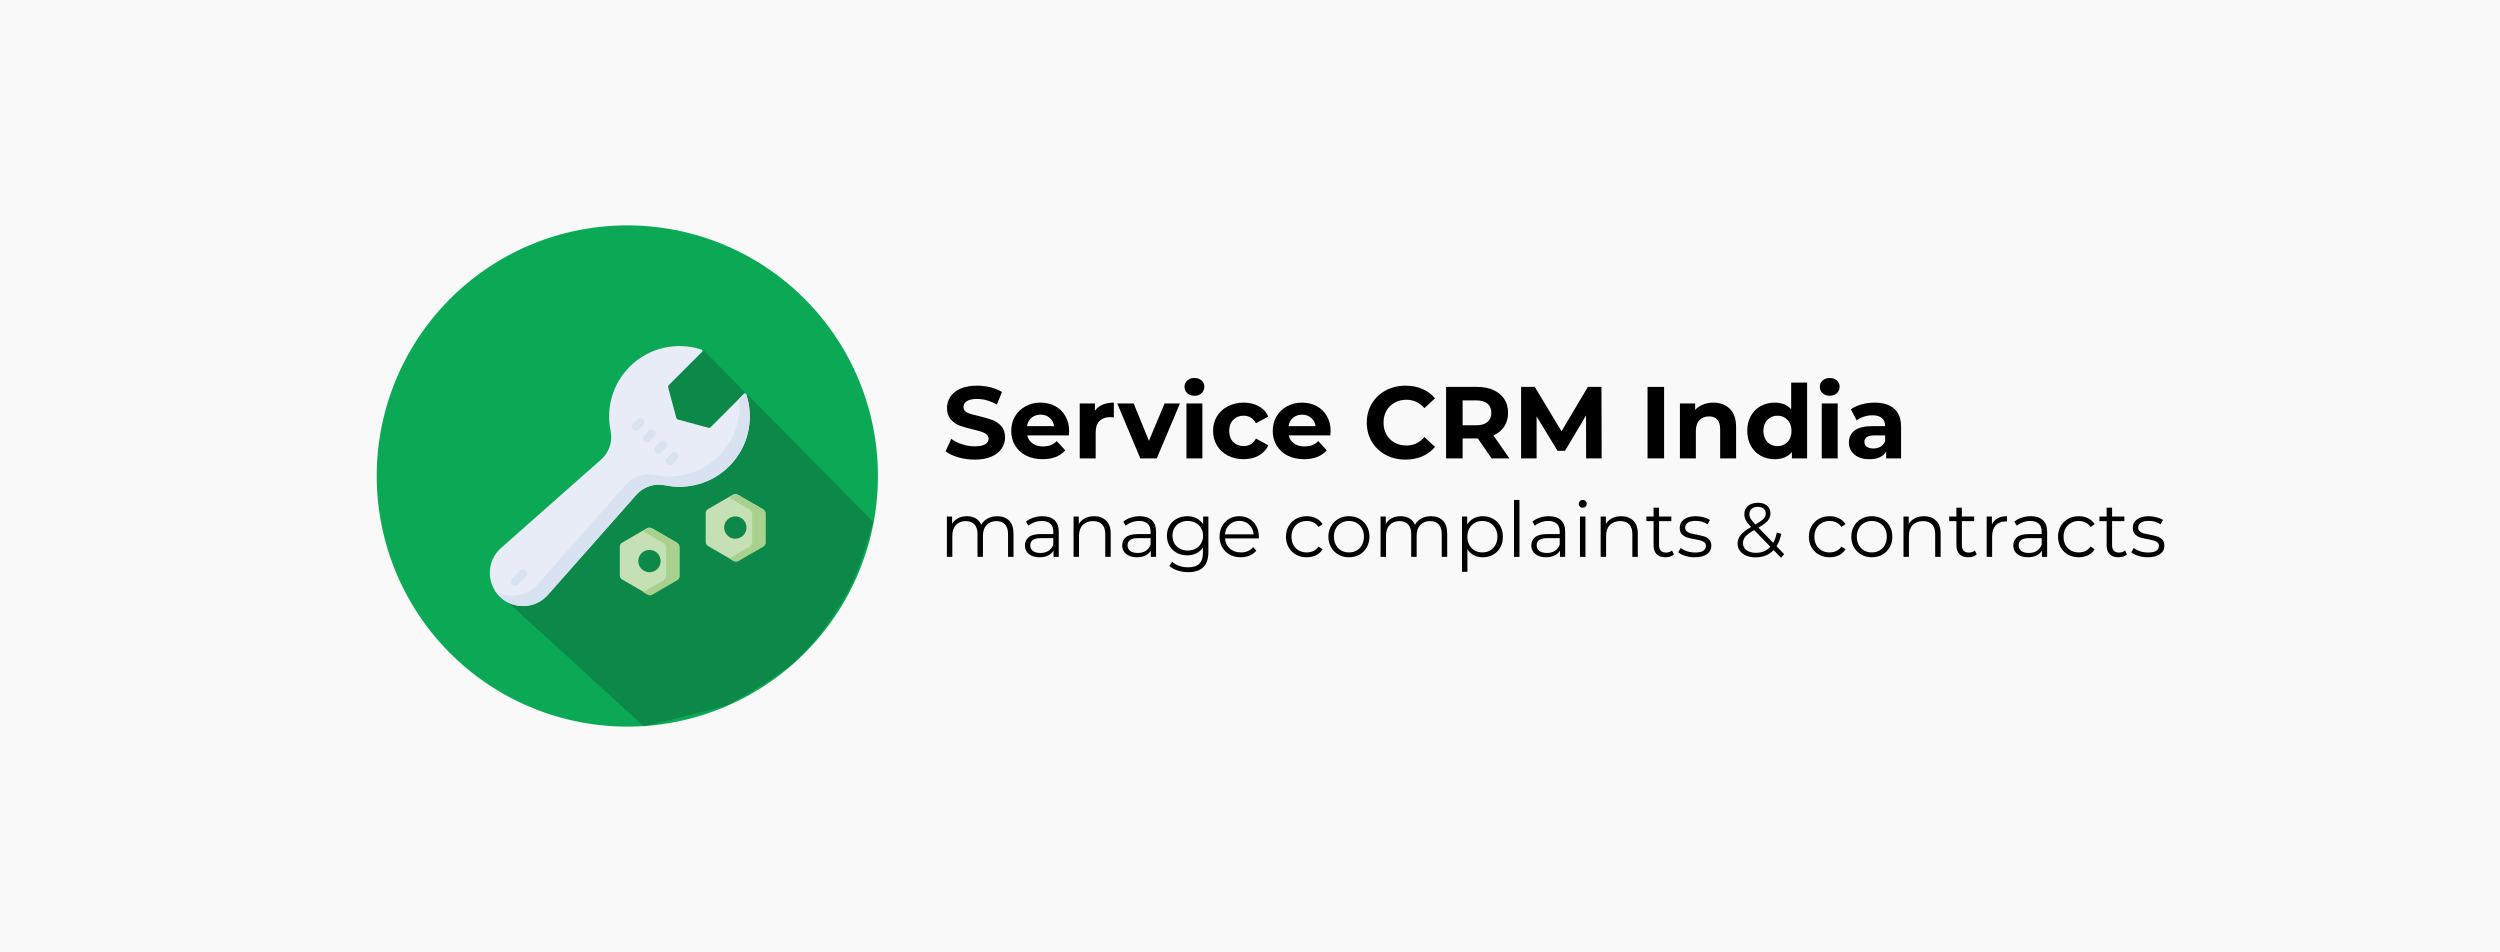 <?xml version="1.0" encoding="UTF-8" standalone="no"?>
<svg
   xmlns:dc="http://purl.org/dc/elements/1.1/"
   xmlns:cc="http://creativecommons.org/ns#"
   xmlns:rdf="http://www.w3.org/1999/02/22-rdf-syntax-ns#"
   xmlns:svg="http://www.w3.org/2000/svg"
   xmlns="http://www.w3.org/2000/svg"
   xmlns:sodipodi="http://sodipodi.sourceforge.net/DTD/sodipodi-0.dtd"
   xmlns:inkscape="http://www.inkscape.org/namespaces/inkscape"
   inkscape:version="1.0 (4035a4fb49, 2020-05-01)"
   sodipodi:docname="Service-CRM-India.svg"
   width="579.264mm"
   height="220.584mm"
   viewBox="0 0 579.264 220.584"
   version="1.1"
   id="svg8">
  <sodipodi:namedview
     inkscape:current-layer="svg8"
     inkscape:window-maximized="1"
     inkscape:window-y="-9"
     inkscape:window-x="-9"
     inkscape:cy="416.85108"
     inkscape:cx="1094.672"
     inkscape:zoom="0.57186081"
     showgrid="false"
     id="namedview39"
     inkscape:window-height="1001"
     inkscape:window-width="1920"
     inkscape:pageshadow="2"
     inkscape:pageopacity="0"
     guidetolerance="10"
     gridtolerance="10"
     objecttolerance="10"
     borderopacity="1"
     bordercolor="#666666"
     pagecolor="#ffffff" />
  <defs
     id="defs2">
    <clipPath
       clipPathUnits="userSpaceOnUse"
       id="clipEmfPath1">
      <path
         d="M 0,0 H 317.295 V 85.243 H 0 Z"
         id="path882" />
    </clipPath>
    <pattern
       id="EMFhbasepattern"
       patternUnits="userSpaceOnUse"
       width="6"
       height="6"
       x="0"
       y="0" />
    <clipPath
       clipPathUnits="userSpaceOnUse"
       id="clipEmfPath1-0">
      <path
         d="M 0,0 H 424.864 V 75.772 H 0 Z"
         id="path903" />
    </clipPath>
    <pattern
       id="EMFhbasepattern-5"
       patternUnits="userSpaceOnUse"
       width="6"
       height="6"
       x="0"
       y="0" />
  </defs>
  <g
     id="layer1"
     transform="translate(-11.989,-32.393)">
    <path
       d="M 11.989,32.393 H 591.253 V 252.977 H 11.989 Z"
       style="fill:#f9f9f9;stroke-width:0.665;stroke-dashoffset:1.082;paint-order:markers fill stroke;stop-color:#000000"
       id="rect867" />
    <g
       style="font-style:normal;font-variant:normal;font-weight:bold;font-stretch:normal;font-size:23.663px;line-height:1.25;font-family:Montserrat;-inkscape-font-specification:'Montserrat, Bold';font-variant-ligatures:normal;font-variant-caps:normal;font-variant-numeric:normal;font-variant-east-asian:normal;stroke-width:3.343"
       id="text926"
       aria-label="Service CRM India">
      <path
         id="path865"
         d="m 237.831,138.886 q -1.964,0 -3.81,-0.521 -1.822,-0.544 -2.934,-1.396 l 1.301,-2.887 q 1.065,0.781 2.532,1.254 1.467,0.473 2.934,0.473 1.633,0 2.414,-0.473 0.781,-0.497 0.781,-1.301 0,-0.592 -0.473,-0.97 -0.45,-0.402 -1.183,-0.639 -0.71,-0.237 -1.94,-0.521 -1.893,-0.45 -3.1,-0.899 -1.207,-0.45 -2.082,-1.443 -0.852,-0.994 -0.852,-2.65 0,-1.443 0.781,-2.603 0.781,-1.183 2.343,-1.869 1.585,-0.686 3.857,-0.686 1.585,0 3.1,0.379 1.514,0.379 2.65,1.089 l -1.183,2.911 q -2.295,-1.301 -4.591,-1.301 -1.609,0 -2.39,0.521 -0.757,0.521 -0.757,1.372 0,0.852 0.876,1.278 0.899,0.402 2.721,0.805 1.893,0.45 3.1,0.899 1.207,0.45 2.059,1.42 0.876,0.97 0.876,2.627 0,1.42 -0.805,2.603 -0.781,1.159 -2.366,1.846 -1.585,0.686 -3.857,0.686 z" />
      <path
         id="path867"
         d="m 259.712,132.284 q 0,0.071 -0.071,0.994 h -9.631 q 0.26,1.183 1.23,1.869 0.97,0.686 2.414,0.686 0.994,0 1.751,-0.284 0.781,-0.308 1.443,-0.947 l 1.964,2.13 q -1.798,2.059 -5.253,2.059 -2.153,0 -3.81,-0.828 -1.656,-0.852 -2.556,-2.343 -0.899,-1.491 -0.899,-3.384 0,-1.869 0.876,-3.36 0.899,-1.514 2.437,-2.343 1.562,-0.852 3.479,-0.852 1.869,0 3.384,0.805 1.514,0.805 2.366,2.319 0.876,1.491 0.876,3.479 z m -6.602,-3.81 q -1.254,0 -2.106,0.71 -0.852,0.71 -1.041,1.94 h 6.271 q -0.189,-1.207 -1.041,-1.917 -0.852,-0.734 -2.082,-0.734 z" />
      <path
         id="path869"
         d="m 265.695,127.551 q 0.663,-0.923 1.775,-1.396 1.136,-0.473 2.603,-0.473 v 3.408 q -0.615,-0.047 -0.828,-0.047 -1.585,0 -2.485,0.899 -0.899,0.876 -0.899,2.65 v 6.011 h -3.691 v -12.731 h 3.526 z" />
      <path
         id="path872"
         d="m 285.39,125.871 -5.372,12.731 h -3.81 l -5.348,-12.731 h 3.81 l 3.526,8.661 3.644,-8.661 z" />
      <path
         id="path874"
         d="m 286.896,125.871 h 3.691 v 12.731 h -3.691 z m 1.846,-1.775 q -1.018,0 -1.656,-0.592 -0.639,-0.592 -0.639,-1.467 0,-0.876 0.639,-1.467 0.639,-0.592 1.656,-0.592 1.018,0 1.656,0.568 0.639,0.568 0.639,1.42 0,0.923 -0.639,1.538 -0.639,0.592 -1.656,0.592 z" />
      <path
         id="path876"
         d="m 300.166,138.791 q -2.035,0 -3.668,-0.828 -1.609,-0.852 -2.532,-2.343 -0.899,-1.491 -0.899,-3.384 0,-1.893 0.899,-3.384 0.923,-1.491 2.532,-2.319 1.633,-0.852 3.668,-0.852 2.011,0 3.502,0.852 1.514,0.828 2.201,2.39 l -2.863,1.538 q -0.994,-1.751 -2.863,-1.751 -1.443,0 -2.39,0.947 -0.947,0.947 -0.947,2.579 0,1.633 0.947,2.579 0.947,0.947 2.39,0.947 1.893,0 2.863,-1.751 l 2.863,1.562 q -0.686,1.514 -2.201,2.366 -1.491,0.852 -3.502,0.852 z" />
      <path
         id="path878"
         d="m 320.303,132.284 q 0,0.071 -0.071,0.994 h -9.631 q 0.26,1.183 1.23,1.869 0.97,0.686 2.414,0.686 0.994,0 1.751,-0.284 0.781,-0.308 1.443,-0.947 l 1.964,2.13 q -1.798,2.059 -5.253,2.059 -2.153,0 -3.81,-0.828 -1.656,-0.852 -2.556,-2.343 -0.899,-1.491 -0.899,-3.384 0,-1.869 0.876,-3.36 0.899,-1.514 2.437,-2.343 1.562,-0.852 3.479,-0.852 1.869,0 3.384,0.805 1.514,0.805 2.366,2.319 0.876,1.491 0.876,3.479 z m -6.602,-3.81 q -1.254,0 -2.106,0.71 -0.852,0.71 -1.041,1.94 h 6.271 q -0.189,-1.207 -1.041,-1.917 -0.852,-0.734 -2.082,-0.734 z" />
      <path
         id="path880"
         d="m 337.65,138.886 q -2.532,0 -4.591,-1.089 -2.035,-1.112 -3.218,-3.053 -1.16,-1.964 -1.16,-4.425 0,-2.461 1.16,-4.401 1.183,-1.964 3.218,-3.053 2.059,-1.112 4.614,-1.112 2.153,0 3.881,0.757 1.751,0.757 2.934,2.177 l -2.461,2.272 q -1.68,-1.94 -4.165,-1.94 -1.538,0 -2.745,0.686 -1.207,0.663 -1.893,1.869 -0.663,1.207 -0.663,2.745 0,1.538 0.663,2.745 0.686,1.207 1.893,1.893 1.207,0.663 2.745,0.663 2.485,0 4.165,-1.964 l 2.461,2.272 q -1.183,1.443 -2.934,2.201 -1.751,0.757 -3.904,0.757 z" />
      <path
         id="path883"
         d="m 357.608,138.602 -3.195,-4.614 h -0.189 -3.337 v 4.614 h -3.833 V 122.038 h 7.17 q 2.201,0 3.81,0.734 1.633,0.734 2.508,2.082 0.876,1.349 0.876,3.195 0,1.846 -0.899,3.195 -0.876,1.325 -2.508,2.035 l 3.715,5.324 z m -0.071,-10.554 q 0,-1.396 -0.899,-2.13 -0.899,-0.757 -2.627,-0.757 h -3.124 v 5.774 h 3.124 q 1.727,0 2.627,-0.757 0.899,-0.757 0.899,-2.13 z" />
      <path
         id="path885"
         d="m 379.506,138.602 -0.024,-9.939 -4.875,8.188 h -1.727 l -4.851,-7.975 v 9.726 h -3.597 V 122.038 h 3.171 l 6.2,10.294 6.105,-10.294 h 3.147 l 0.047,16.564 z" />
      <path
         id="path887"
         d="m 393.734,122.038 h 3.833 v 16.564 h -3.833 z" />
      <path
         id="path889"
         d="m 408.976,125.682 q 2.366,0 3.81,1.42 1.467,1.42 1.467,4.212 v 7.288 h -3.691 v -6.72 q 0,-1.514 -0.663,-2.248 -0.663,-0.757 -1.917,-0.757 -1.396,0 -2.224,0.876 -0.828,0.852 -0.828,2.556 v 6.294 h -3.691 v -12.731 h 3.526 v 1.491 q 0.734,-0.805 1.822,-1.23 1.089,-0.45 2.39,-0.45 z" />
      <path
         id="path891"
         d="m 430.705,121.044 v 17.558 h -3.526 v -1.467 q -1.372,1.656 -3.975,1.656 -1.798,0 -3.266,-0.805 -1.443,-0.805 -2.272,-2.295 -0.828,-1.491 -0.828,-3.455 0,-1.964 0.828,-3.455 0.828,-1.491 2.272,-2.295 1.467,-0.805 3.266,-0.805 2.437,0 3.81,1.538 v -6.176 z m -6.862,14.719 q 1.396,0 2.319,-0.947 0.923,-0.97 0.923,-2.579 0,-1.609 -0.923,-2.556 -0.923,-0.97 -2.319,-0.97 -1.42,0 -2.343,0.97 -0.923,0.947 -0.923,2.556 0,1.609 0.923,2.579 0.923,0.947 2.343,0.947 z" />
      <path
         id="path893"
         d="m 434.099,125.871 h 3.691 v 12.731 h -3.691 z m 1.846,-1.775 q -1.018,0 -1.656,-0.592 -0.639,-0.592 -0.639,-1.467 0,-0.876 0.639,-1.467 0.639,-0.592 1.656,-0.592 1.018,0 1.656,0.568 0.639,0.568 0.639,1.42 0,0.923 -0.639,1.538 -0.639,0.592 -1.656,0.592 z" />
      <path
         id="path895"
         d="m 446.351,125.682 q 2.958,0 4.543,1.42 1.585,1.396 1.585,4.236 v 7.265 h -3.455 v -1.585 q -1.041,1.775 -3.881,1.775 -1.467,0 -2.556,-0.497 -1.065,-0.497 -1.633,-1.372 -0.568,-0.876 -0.568,-1.988 0,-1.775 1.325,-2.792 1.349,-1.018 4.141,-1.018 h 2.934 q 0,-1.207 -0.734,-1.846 -0.734,-0.663 -2.201,-0.663 -1.018,0 -2.011,0.331 -0.97,0.308 -1.656,0.852 l -1.325,-2.579 q 1.041,-0.734 2.485,-1.136 1.467,-0.402 3.005,-0.402 z m -0.284,10.625 q 0.947,0 1.68,-0.426 0.734,-0.45 1.041,-1.301 v -1.301 h -2.532 q -2.272,0 -2.272,1.491 0,0.71 0.544,1.136 0.568,0.402 1.538,0.402 z" />
    </g>
    <g
       style="font-style:normal;font-variant:normal;font-weight:normal;font-stretch:normal;font-size:17.785px;line-height:1.25;font-family:Montserrat;-inkscape-font-specification:'Montserrat, Normal';font-variant-ligatures:normal;font-variant-caps:normal;font-variant-numeric:normal;font-variant-east-asian:normal;stroke-width:1.306"
       id="text930"
       aria-label="manage complaints &amp; contracts">
      <path
         id="path898"
         style="font-style:normal;font-variant:normal;font-weight:normal;font-stretch:normal;font-size:17.785px;font-family:Montserrat;-inkscape-font-specification:'Montserrat, Normal';font-variant-ligatures:normal;font-variant-caps:normal;font-variant-numeric:normal;font-variant-east-asian:normal;stroke-width:1.306"
         d="m 243.052,152 q 1.761,0 2.757,1.014 1.014,1.014 1.014,2.988 v 5.424 h -1.263 v -5.3 q 0,-1.458 -0.711,-2.223 -0.694,-0.765 -1.974,-0.765 -1.458,0 -2.294,0.907 -0.836,0.889 -0.836,2.472 v 4.909 h -1.263 v -5.3 q 0,-1.458 -0.711,-2.223 -0.694,-0.765 -1.992,-0.765 -1.441,0 -2.294,0.907 -0.836,0.889 -0.836,2.472 v 4.909 h -1.263 v -9.355 h 1.209 v 1.707 q 0.498,-0.854 1.387,-1.316 0.889,-0.462 2.045,-0.462 1.174,0 2.027,0.498 0.871,0.498 1.298,1.476 0.516,-0.925 1.476,-1.441 Q 241.807,152 243.052,152 Z" />
      <path
         id="path900"
         style="font-style:normal;font-variant:normal;font-weight:normal;font-stretch:normal;font-size:17.785px;font-family:Montserrat;-inkscape-font-specification:'Montserrat, Normal';font-variant-ligatures:normal;font-variant-caps:normal;font-variant-numeric:normal;font-variant-east-asian:normal;stroke-width:1.306"
         d="m 253.519,152 q 1.832,0 2.81,0.925 0.978,0.907 0.978,2.703 v 5.798 h -1.209 v -1.458 q -0.427,0.729 -1.263,1.138 -0.818,0.409 -1.956,0.409 -1.565,0 -2.49,-0.747 -0.925,-0.747 -0.925,-1.974 0,-1.192 0.854,-1.921 0.871,-0.729 2.757,-0.729 h 2.97 v -0.569 q 0,-1.209 -0.676,-1.832 -0.676,-0.64 -1.974,-0.64 -0.889,0 -1.707,0.302 -0.818,0.285 -1.405,0.8 l -0.569,-0.943 q 0.711,-0.605 1.707,-0.925 Q 252.416,152 253.519,152 Z m -0.445,8.519 q 1.067,0 1.832,-0.48 0.765,-0.498 1.138,-1.423 v -1.53 h -2.935 q -2.401,0 -2.401,1.672 0,0.818 0.622,1.298 0.622,0.462 1.743,0.462 z" />
      <path
         id="path902"
         style="font-style:normal;font-variant:normal;font-weight:normal;font-stretch:normal;font-size:17.785px;font-family:Montserrat;-inkscape-font-specification:'Montserrat, Normal';font-variant-ligatures:normal;font-variant-caps:normal;font-variant-numeric:normal;font-variant-east-asian:normal;stroke-width:1.306"
         d="m 265.503,152 q 1.761,0 2.792,1.032 1.049,1.014 1.049,2.97 v 5.424 h -1.263 v -5.3 q 0,-1.458 -0.729,-2.223 -0.729,-0.765 -2.081,-0.765 -1.512,0 -2.401,0.907 -0.871,0.889 -0.871,2.472 v 4.909 h -1.263 v -9.355 h 1.209 v 1.725 q 0.516,-0.854 1.423,-1.316 Q 264.294,152 265.503,152 Z" />
      <path
         id="path904"
         style="font-style:normal;font-variant:normal;font-weight:normal;font-stretch:normal;font-size:17.785px;font-family:Montserrat;-inkscape-font-specification:'Montserrat, Normal';font-variant-ligatures:normal;font-variant-caps:normal;font-variant-numeric:normal;font-variant-east-asian:normal;stroke-width:1.306"
         d="m 276.063,152 q 1.832,0 2.81,0.925 0.978,0.907 0.978,2.703 v 5.798 h -1.209 v -1.458 q -0.427,0.729 -1.263,1.138 -0.818,0.409 -1.956,0.409 -1.565,0 -2.49,-0.747 -0.925,-0.747 -0.925,-1.974 0,-1.192 0.854,-1.921 0.871,-0.729 2.757,-0.729 h 2.97 v -0.569 q 0,-1.209 -0.676,-1.832 -0.676,-0.64 -1.974,-0.64 -0.889,0 -1.707,0.302 -0.818,0.285 -1.405,0.8 l -0.569,-0.943 q 0.711,-0.605 1.707,-0.925 Q 274.96,152 276.063,152 Z m -0.445,8.519 q 1.067,0 1.832,-0.48 0.765,-0.498 1.138,-1.423 v -1.53 h -2.935 q -2.401,0 -2.401,1.672 0,0.818 0.622,1.298 0.622,0.462 1.743,0.462 z" />
      <path
         id="path906"
         style="font-style:normal;font-variant:normal;font-weight:normal;font-stretch:normal;font-size:17.785px;font-family:Montserrat;-inkscape-font-specification:'Montserrat, Normal';font-variant-ligatures:normal;font-variant-caps:normal;font-variant-numeric:normal;font-variant-east-asian:normal;stroke-width:1.306"
         d="m 291.977,152.071 v 8.217 q 0,2.383 -1.174,3.521 -1.156,1.156 -3.504,1.156 -1.298,0 -2.472,-0.391 -1.156,-0.373 -1.885,-1.049 l 0.64,-0.96 q 0.676,0.605 1.636,0.943 0.978,0.338 2.045,0.338 1.778,0 2.614,-0.836 0.836,-0.818 0.836,-2.561 v -1.192 q -0.587,0.889 -1.547,1.352 -0.943,0.462 -2.099,0.462 -1.316,0 -2.401,-0.569 -1.067,-0.587 -1.69,-1.618 -0.605,-1.049 -0.605,-2.365 0,-1.316 0.605,-2.348 0.622,-1.032 1.69,-1.601 Q 285.734,152 287.068,152 q 1.192,0 2.152,0.48 0.96,0.48 1.547,1.387 v -1.796 z m -4.784,7.879 q 1.014,0 1.832,-0.427 0.818,-0.445 1.263,-1.227 0.462,-0.783 0.462,-1.778 0,-0.996 -0.462,-1.761 -0.445,-0.783 -1.263,-1.209 -0.8,-0.445 -1.832,-0.445 -1.014,0 -1.832,0.427 -0.8,0.427 -1.263,1.209 -0.445,0.783 -0.445,1.778 0,0.996 0.445,1.778 0.462,0.783 1.263,1.227 0.818,0.427 1.832,0.427 z" />
      <path
         id="path908"
         style="font-style:normal;font-variant:normal;font-weight:normal;font-stretch:normal;font-size:17.785px;font-family:Montserrat;-inkscape-font-specification:'Montserrat, Normal';font-variant-ligatures:normal;font-variant-caps:normal;font-variant-numeric:normal;font-variant-east-asian:normal;stroke-width:1.306"
         d="m 303.653,157.14 h -7.825 q 0.107,1.458 1.12,2.365 1.014,0.889 2.561,0.889 0.871,0 1.601,-0.302 0.729,-0.32 1.263,-0.925 l 0.711,0.818 q -0.622,0.747 -1.565,1.138 -0.925,0.391 -2.045,0.391 -1.441,0 -2.561,-0.605 -1.103,-0.622 -1.725,-1.707 -0.622,-1.085 -0.622,-2.454 0,-1.369 0.587,-2.454 0.605,-1.085 1.636,-1.69 Q 297.838,152 299.136,152 q 1.298,0 2.33,0.605 1.032,0.605 1.618,1.69 0.587,1.067 0.587,2.454 z m -4.517,-4.055 q -1.352,0 -2.276,0.871 -0.907,0.854 -1.032,2.241 h 6.634 q -0.124,-1.387 -1.049,-2.241 -0.907,-0.871 -2.276,-0.871 z" />
      <path
         id="path910"
         style="font-style:normal;font-variant:normal;font-weight:normal;font-stretch:normal;font-size:17.785px;font-family:Montserrat;-inkscape-font-specification:'Montserrat, Normal';font-variant-ligatures:normal;font-variant-caps:normal;font-variant-numeric:normal;font-variant-east-asian:normal;stroke-width:1.306"
         d="m 314.773,161.515 q -1.387,0 -2.49,-0.605 -1.085,-0.605 -1.707,-1.69 -0.622,-1.103 -0.622,-2.472 0,-1.369 0.622,-2.454 0.622,-1.085 1.707,-1.69 Q 313.386,152 314.773,152 q 1.209,0 2.152,0.48 0.96,0.462 1.512,1.369 l -0.943,0.64 q -0.462,-0.694 -1.174,-1.032 -0.711,-0.356 -1.547,-0.356 -1.014,0 -1.832,0.462 -0.8,0.445 -1.263,1.281 -0.445,0.836 -0.445,1.903 0,1.085 0.445,1.921 0.462,0.818 1.263,1.281 0.818,0.445 1.832,0.445 0.836,0 1.547,-0.338 0.711,-0.338 1.174,-1.032 l 0.943,0.64 q -0.551,0.907 -1.512,1.387 -0.96,0.462 -2.152,0.462 z" />
      <path
         id="path912"
         style="font-style:normal;font-variant:normal;font-weight:normal;font-stretch:normal;font-size:17.785px;font-family:Montserrat;-inkscape-font-specification:'Montserrat, Normal';font-variant-ligatures:normal;font-variant-caps:normal;font-variant-numeric:normal;font-variant-east-asian:normal;stroke-width:1.306"
         d="m 324.55,161.515 q -1.352,0 -2.437,-0.605 -1.085,-0.622 -1.707,-1.707 -0.622,-1.085 -0.622,-2.454 0,-1.369 0.622,-2.454 0.622,-1.085 1.707,-1.69 Q 323.198,152 324.55,152 q 1.352,0 2.437,0.605 1.085,0.605 1.69,1.69 0.622,1.085 0.622,2.454 0,1.369 -0.622,2.454 -0.605,1.085 -1.69,1.707 -1.085,0.605 -2.437,0.605 z m 0,-1.12 q 0.996,0 1.778,-0.445 0.8,-0.462 1.245,-1.298 0.445,-0.836 0.445,-1.903 0,-1.067 -0.445,-1.903 -0.445,-0.836 -1.245,-1.281 -0.783,-0.462 -1.778,-0.462 -0.996,0 -1.796,0.462 -0.783,0.445 -1.245,1.281 -0.445,0.836 -0.445,1.903 0,1.067 0.445,1.903 0.462,0.836 1.245,1.298 0.8,0.445 1.796,0.445 z" />
      <path
         id="path914"
         style="font-style:normal;font-variant:normal;font-weight:normal;font-stretch:normal;font-size:17.785px;font-family:Montserrat;-inkscape-font-specification:'Montserrat, Normal';font-variant-ligatures:normal;font-variant-caps:normal;font-variant-numeric:normal;font-variant-east-asian:normal;stroke-width:1.306"
         d="m 343.543,152 q 1.761,0 2.757,1.014 1.014,1.014 1.014,2.988 v 5.424 h -1.263 v -5.3 q 0,-1.458 -0.711,-2.223 -0.694,-0.765 -1.974,-0.765 -1.458,0 -2.294,0.907 -0.836,0.889 -0.836,2.472 v 4.909 h -1.263 v -5.3 q 0,-1.458 -0.711,-2.223 -0.694,-0.765 -1.992,-0.765 -1.441,0 -2.294,0.907 -0.836,0.889 -0.836,2.472 v 4.909 h -1.263 v -9.355 h 1.209 v 1.707 q 0.498,-0.854 1.387,-1.316 0.889,-0.462 2.045,-0.462 1.174,0 2.027,0.498 0.871,0.498 1.298,1.476 0.516,-0.925 1.476,-1.441 Q 342.298,152 343.543,152 Z" />
      <path
         id="path916"
         style="font-style:normal;font-variant:normal;font-weight:normal;font-stretch:normal;font-size:17.785px;font-family:Montserrat;-inkscape-font-specification:'Montserrat, Normal';font-variant-ligatures:normal;font-variant-caps:normal;font-variant-numeric:normal;font-variant-east-asian:normal;stroke-width:1.306"
         d="m 355.558,152 q 1.316,0 2.383,0.605 1.067,0.587 1.672,1.672 0.605,1.085 0.605,2.472 0,1.405 -0.605,2.49 -0.605,1.085 -1.672,1.69 -1.049,0.587 -2.383,0.587 -1.138,0 -2.063,-0.462 -0.907,-0.48 -1.494,-1.387 v 5.211 h -1.263 v -12.805 h 1.209 v 1.85 q 0.569,-0.925 1.494,-1.423 Q 354.384,152 355.558,152 Z m -0.089,8.394 q 0.978,0 1.778,-0.445 0.8,-0.462 1.245,-1.298 0.462,-0.836 0.462,-1.903 0,-1.067 -0.462,-1.885 -0.445,-0.836 -1.245,-1.298 -0.8,-0.462 -1.778,-0.462 -0.996,0 -1.796,0.462 -0.783,0.462 -1.245,1.298 -0.445,0.818 -0.445,1.885 0,1.067 0.445,1.903 0.462,0.836 1.245,1.298 0.8,0.445 1.796,0.445 z" />
      <path
         id="path918"
         style="font-style:normal;font-variant:normal;font-weight:normal;font-stretch:normal;font-size:17.785px;font-family:Montserrat;-inkscape-font-specification:'Montserrat, Normal';font-variant-ligatures:normal;font-variant-caps:normal;font-variant-numeric:normal;font-variant-east-asian:normal;stroke-width:1.306"
         d="m 362.792,148.23 h 1.263 v 13.196 h -1.263 z" />
      <path
         id="path920"
         style="font-style:normal;font-variant:normal;font-weight:normal;font-stretch:normal;font-size:17.785px;font-family:Montserrat;-inkscape-font-specification:'Montserrat, Normal';font-variant-ligatures:normal;font-variant-caps:normal;font-variant-numeric:normal;font-variant-east-asian:normal;stroke-width:1.306"
         d="m 370.858,152 q 1.832,0 2.81,0.925 0.978,0.907 0.978,2.703 v 5.798 h -1.209 v -1.458 q -0.427,0.729 -1.263,1.138 -0.818,0.409 -1.956,0.409 -1.565,0 -2.49,-0.747 -0.925,-0.747 -0.925,-1.974 0,-1.192 0.854,-1.921 0.871,-0.729 2.757,-0.729 h 2.97 v -0.569 q 0,-1.209 -0.676,-1.832 -0.676,-0.64 -1.974,-0.64 -0.889,0 -1.707,0.302 -0.818,0.285 -1.405,0.8 l -0.569,-0.943 q 0.711,-0.605 1.707,-0.925 Q 369.755,152 370.858,152 Z m -0.445,8.519 q 1.067,0 1.832,-0.48 0.765,-0.498 1.138,-1.423 v -1.53 h -2.935 q -2.401,0 -2.401,1.672 0,0.818 0.622,1.298 0.622,0.462 1.743,0.462 z" />
      <path
         id="path922"
         style="font-style:normal;font-variant:normal;font-weight:normal;font-stretch:normal;font-size:17.785px;font-family:Montserrat;-inkscape-font-specification:'Montserrat, Normal';font-variant-ligatures:normal;font-variant-caps:normal;font-variant-numeric:normal;font-variant-east-asian:normal;stroke-width:1.306"
         d="m 378.076,152.071 h 1.263 v 9.355 h -1.263 z m 0.64,-2.045 q -0.391,0 -0.658,-0.267 -0.267,-0.267 -0.267,-0.64 0,-0.356 0.267,-0.622 0.267,-0.267 0.658,-0.267 0.391,0 0.658,0.267 0.267,0.249 0.267,0.605 0,0.391 -0.267,0.658 -0.267,0.267 -0.658,0.267 z" />
      <path
         id="path924"
         style="font-style:normal;font-variant:normal;font-weight:normal;font-stretch:normal;font-size:17.785px;font-family:Montserrat;-inkscape-font-specification:'Montserrat, Normal';font-variant-ligatures:normal;font-variant-caps:normal;font-variant-numeric:normal;font-variant-east-asian:normal;stroke-width:1.306"
         d="m 387.636,152 q 1.761,0 2.792,1.032 1.049,1.014 1.049,2.97 v 5.424 h -1.263 v -5.3 q 0,-1.458 -0.729,-2.223 -0.729,-0.765 -2.081,-0.765 -1.512,0 -2.401,0.907 -0.871,0.889 -0.871,2.472 v 4.909 h -1.263 v -9.355 h 1.209 v 1.725 q 0.516,-0.854 1.423,-1.316 Q 386.426,152 387.636,152 Z" />
      <path
         id="path926"
         style="font-style:normal;font-variant:normal;font-weight:normal;font-stretch:normal;font-size:17.785px;font-family:Montserrat;-inkscape-font-specification:'Montserrat, Normal';font-variant-ligatures:normal;font-variant-caps:normal;font-variant-numeric:normal;font-variant-east-asian:normal;stroke-width:1.306"
         d="m 399.849,160.857 q -0.356,0.32 -0.889,0.498 -0.516,0.16 -1.085,0.16 -1.316,0 -2.027,-0.711 -0.711,-0.711 -0.711,-2.01 v -5.656 h -1.672 v -1.067 h 1.672 v -2.045 h 1.263 v 2.045 h 2.846 v 1.067 h -2.846 v 5.584 q 0,0.836 0.409,1.281 0.427,0.427 1.209,0.427 0.391,0 0.747,-0.124 0.373,-0.124 0.64,-0.356 z" />
      <path
         id="path928"
         style="font-style:normal;font-variant:normal;font-weight:normal;font-stretch:normal;font-size:17.785px;font-family:Montserrat;-inkscape-font-specification:'Montserrat, Normal';font-variant-ligatures:normal;font-variant-caps:normal;font-variant-numeric:normal;font-variant-east-asian:normal;stroke-width:1.306"
         d="m 404.655,161.515 q -1.138,0 -2.188,-0.32 -1.032,-0.338 -1.618,-0.836 l 0.569,-0.996 q 0.587,0.462 1.476,0.765 0.889,0.285 1.85,0.285 1.281,0 1.885,-0.391 0.622,-0.409 0.622,-1.138 0,-0.516 -0.338,-0.8 -0.338,-0.302 -0.854,-0.445 -0.516,-0.16 -1.369,-0.302 -1.138,-0.213 -1.832,-0.427 -0.694,-0.231 -1.192,-0.765 -0.48,-0.534 -0.48,-1.476 0,-1.174 0.978,-1.921 Q 403.144,152 404.887,152 q 0.907,0 1.814,0.249 0.907,0.231 1.494,0.622 l -0.551,1.014 q -1.156,-0.8 -2.757,-0.8 -1.209,0 -1.832,0.427 -0.605,0.427 -0.605,1.12 0,0.534 0.338,0.854 0.356,0.32 0.871,0.48 0.516,0.142 1.423,0.302 1.12,0.213 1.796,0.427 0.676,0.213 1.156,0.729 0.48,0.516 0.48,1.423 0,1.227 -1.032,1.956 -1.014,0.711 -2.828,0.711 z" />
      <path
         id="path930"
         style="font-style:normal;font-variant:normal;font-weight:normal;font-stretch:normal;font-size:17.785px;font-family:Montserrat;-inkscape-font-specification:'Montserrat, Normal';font-variant-ligatures:normal;font-variant-caps:normal;font-variant-numeric:normal;font-variant-east-asian:normal;stroke-width:1.306"
         d="m 424.663,161.622 -1.725,-1.778 q -1.583,1.69 -4.162,1.69 -1.209,0 -2.17,-0.391 -0.943,-0.409 -1.476,-1.12 -0.534,-0.729 -0.534,-1.654 0,-1.12 0.711,-2.01 0.711,-0.889 2.419,-1.867 -0.889,-0.925 -1.227,-1.565 -0.338,-0.658 -0.338,-1.387 0,-1.192 0.854,-1.921 0.854,-0.729 2.294,-0.729 1.334,0 2.116,0.658 0.783,0.658 0.783,1.814 0,0.925 -0.622,1.672 -0.622,0.729 -2.152,1.618 l 3.415,3.521 q 0.569,-1.014 0.836,-2.401 l 1.032,0.32 q -0.338,1.672 -1.103,2.863 l 1.778,1.832 z m -5.353,-11.791 q -0.925,0 -1.458,0.462 -0.516,0.462 -0.516,1.227 0,0.551 0.285,1.049 0.285,0.498 1.12,1.352 1.352,-0.783 1.867,-1.334 0.516,-0.551 0.516,-1.209 0,-0.711 -0.48,-1.12 -0.48,-0.427 -1.334,-0.427 z m -0.462,10.653 q 2.063,0 3.344,-1.405 l -3.753,-3.859 q -1.476,0.836 -2.045,1.512 -0.551,0.676 -0.551,1.512 0,1.014 0.818,1.636 0.836,0.605 2.188,0.605 z" />
      <path
         id="path932"
         style="font-style:normal;font-variant:normal;font-weight:normal;font-stretch:normal;font-size:17.785px;font-family:Montserrat;-inkscape-font-specification:'Montserrat, Normal';font-variant-ligatures:normal;font-variant-caps:normal;font-variant-numeric:normal;font-variant-east-asian:normal;stroke-width:1.306"
         d="m 435.933,161.515 q -1.387,0 -2.49,-0.605 -1.085,-0.605 -1.707,-1.69 -0.622,-1.103 -0.622,-2.472 0,-1.369 0.622,-2.454 0.622,-1.085 1.707,-1.69 Q 434.545,152 435.933,152 q 1.209,0 2.152,0.48 0.96,0.462 1.512,1.369 l -0.943,0.64 q -0.462,-0.694 -1.174,-1.032 -0.711,-0.356 -1.547,-0.356 -1.014,0 -1.832,0.462 -0.8,0.445 -1.263,1.281 -0.445,0.836 -0.445,1.903 0,1.085 0.445,1.921 0.462,0.818 1.263,1.281 0.818,0.445 1.832,0.445 0.836,0 1.547,-0.338 0.711,-0.338 1.174,-1.032 l 0.943,0.64 q -0.551,0.907 -1.512,1.387 -0.96,0.462 -2.152,0.462 z" />
      <path
         id="path935"
         style="font-style:normal;font-variant:normal;font-weight:normal;font-stretch:normal;font-size:17.785px;font-family:Montserrat;-inkscape-font-specification:'Montserrat, Normal';font-variant-ligatures:normal;font-variant-caps:normal;font-variant-numeric:normal;font-variant-east-asian:normal;stroke-width:1.306"
         d="m 445.71,161.515 q -1.352,0 -2.437,-0.605 -1.085,-0.622 -1.707,-1.707 -0.622,-1.085 -0.622,-2.454 0,-1.369 0.622,-2.454 0.622,-1.085 1.707,-1.69 Q 444.358,152 445.71,152 q 1.352,0 2.437,0.605 1.085,0.605 1.69,1.69 0.622,1.085 0.622,2.454 0,1.369 -0.622,2.454 -0.605,1.085 -1.69,1.707 -1.085,0.605 -2.437,0.605 z m 0,-1.12 q 0.996,0 1.778,-0.445 0.8,-0.462 1.245,-1.298 0.445,-0.836 0.445,-1.903 0,-1.067 -0.445,-1.903 -0.445,-0.836 -1.245,-1.281 -0.783,-0.462 -1.778,-0.462 -0.996,0 -1.796,0.462 -0.783,0.445 -1.245,1.281 -0.445,0.836 -0.445,1.903 0,1.067 0.445,1.903 0.462,0.836 1.245,1.298 0.8,0.445 1.796,0.445 z" />
      <path
         id="path937"
         style="font-style:normal;font-variant:normal;font-weight:normal;font-stretch:normal;font-size:17.785px;font-family:Montserrat;-inkscape-font-specification:'Montserrat, Normal';font-variant-ligatures:normal;font-variant-caps:normal;font-variant-numeric:normal;font-variant-east-asian:normal;stroke-width:1.306"
         d="m 457.803,152 q 1.761,0 2.792,1.032 1.049,1.014 1.049,2.97 v 5.424 h -1.263 v -5.3 q 0,-1.458 -0.729,-2.223 -0.729,-0.765 -2.081,-0.765 -1.512,0 -2.401,0.907 -0.871,0.889 -0.871,2.472 v 4.909 h -1.263 v -9.355 h 1.209 v 1.725 q 0.516,-0.854 1.423,-1.316 Q 456.593,152 457.803,152 Z" />
      <path
         id="path939"
         style="font-style:normal;font-variant:normal;font-weight:normal;font-stretch:normal;font-size:17.785px;font-family:Montserrat;-inkscape-font-specification:'Montserrat, Normal';font-variant-ligatures:normal;font-variant-caps:normal;font-variant-numeric:normal;font-variant-east-asian:normal;stroke-width:1.306"
         d="m 470.016,160.857 q -0.356,0.32 -0.889,0.498 -0.516,0.16 -1.085,0.16 -1.316,0 -2.027,-0.711 -0.711,-0.711 -0.711,-2.01 v -5.656 h -1.672 v -1.067 h 1.672 v -2.045 h 1.263 v 2.045 h 2.846 v 1.067 h -2.846 v 5.584 q 0,0.836 0.409,1.281 0.427,0.427 1.209,0.427 0.391,0 0.747,-0.124 0.373,-0.124 0.64,-0.356 z" />
      <path
         id="path941"
         style="font-style:normal;font-variant:normal;font-weight:normal;font-stretch:normal;font-size:17.785px;font-family:Montserrat;-inkscape-font-specification:'Montserrat, Normal';font-variant-ligatures:normal;font-variant-caps:normal;font-variant-numeric:normal;font-variant-east-asian:normal;stroke-width:1.306"
         d="m 473.524,153.903 q 0.445,-0.943 1.316,-1.423 Q 475.729,152 477.028,152 v 1.227 l -0.302,-0.018 q -1.476,0 -2.312,0.907 -0.836,0.907 -0.836,2.543 v 4.766 h -1.263 v -9.355 h 1.209 z" />
      <path
         id="path943"
         style="font-style:normal;font-variant:normal;font-weight:normal;font-stretch:normal;font-size:17.785px;font-family:Montserrat;-inkscape-font-specification:'Montserrat, Normal';font-variant-ligatures:normal;font-variant-caps:normal;font-variant-numeric:normal;font-variant-east-asian:normal;stroke-width:1.306"
         d="m 482.534,152 q 1.832,0 2.81,0.925 0.978,0.907 0.978,2.703 v 5.798 h -1.209 v -1.458 q -0.427,0.729 -1.263,1.138 -0.818,0.409 -1.956,0.409 -1.565,0 -2.49,-0.747 -0.925,-0.747 -0.925,-1.974 0,-1.192 0.854,-1.921 0.871,-0.729 2.757,-0.729 h 2.97 v -0.569 q 0,-1.209 -0.676,-1.832 -0.676,-0.64 -1.974,-0.64 -0.889,0 -1.707,0.302 -0.818,0.285 -1.405,0.8 l -0.569,-0.943 q 0.711,-0.605 1.707,-0.925 Q 481.432,152 482.534,152 Z m -0.445,8.519 q 1.067,0 1.832,-0.48 0.765,-0.498 1.138,-1.423 v -1.53 h -2.935 q -2.401,0 -2.401,1.672 0,0.818 0.622,1.298 0.622,0.462 1.743,0.462 z" />
      <path
         id="path945"
         style="font-style:normal;font-variant:normal;font-weight:normal;font-stretch:normal;font-size:17.785px;font-family:Montserrat;-inkscape-font-specification:'Montserrat, Normal';font-variant-ligatures:normal;font-variant-caps:normal;font-variant-numeric:normal;font-variant-east-asian:normal;stroke-width:1.306"
         d="m 493.664,161.515 q -1.387,0 -2.49,-0.605 -1.085,-0.605 -1.707,-1.69 -0.622,-1.103 -0.622,-2.472 0,-1.369 0.622,-2.454 0.622,-1.085 1.707,-1.69 Q 492.277,152 493.664,152 q 1.209,0 2.152,0.48 0.96,0.462 1.512,1.369 l -0.943,0.64 q -0.462,-0.694 -1.174,-1.032 -0.711,-0.356 -1.547,-0.356 -1.014,0 -1.832,0.462 -0.8,0.445 -1.263,1.281 -0.445,0.836 -0.445,1.903 0,1.085 0.445,1.921 0.462,0.818 1.263,1.281 0.818,0.445 1.832,0.445 0.836,0 1.547,-0.338 0.711,-0.338 1.174,-1.032 l 0.943,0.64 q -0.551,0.907 -1.512,1.387 -0.96,0.462 -2.152,0.462 z" />
      <path
         id="path947"
         style="font-style:normal;font-variant:normal;font-weight:normal;font-stretch:normal;font-size:17.785px;font-family:Montserrat;-inkscape-font-specification:'Montserrat, Normal';font-variant-ligatures:normal;font-variant-caps:normal;font-variant-numeric:normal;font-variant-east-asian:normal;stroke-width:1.306"
         d="m 504.822,160.857 q -0.356,0.32 -0.889,0.498 -0.516,0.16 -1.085,0.16 -1.316,0 -2.027,-0.711 -0.711,-0.711 -0.711,-2.01 v -5.656 h -1.672 v -1.067 h 1.672 v -2.045 h 1.263 v 2.045 h 2.846 v 1.067 h -2.846 v 5.584 q 0,0.836 0.409,1.281 0.427,0.427 1.209,0.427 0.391,0 0.747,-0.124 0.373,-0.124 0.64,-0.356 z" />
      <path
         id="path949"
         style="font-style:normal;font-variant:normal;font-weight:normal;font-stretch:normal;font-size:17.785px;font-family:Montserrat;-inkscape-font-specification:'Montserrat, Normal';font-variant-ligatures:normal;font-variant-caps:normal;font-variant-numeric:normal;font-variant-east-asian:normal;stroke-width:1.306"
         d="m 509.628,161.515 q -1.138,0 -2.188,-0.32 -1.032,-0.338 -1.618,-0.836 l 0.569,-0.996 q 0.587,0.462 1.476,0.765 0.889,0.285 1.85,0.285 1.281,0 1.885,-0.391 0.622,-0.409 0.622,-1.138 0,-0.516 -0.338,-0.8 -0.338,-0.302 -0.854,-0.445 -0.516,-0.16 -1.369,-0.302 -1.138,-0.213 -1.832,-0.427 -0.694,-0.231 -1.192,-0.765 -0.48,-0.534 -0.48,-1.476 0,-1.174 0.978,-1.921 Q 508.116,152 509.859,152 q 0.907,0 1.814,0.249 0.907,0.231 1.494,0.622 l -0.551,1.014 q -1.156,-0.8 -2.757,-0.8 -1.209,0 -1.832,0.427 -0.605,0.427 -0.605,1.12 0,0.534 0.338,0.854 0.356,0.32 0.871,0.48 0.516,0.142 1.423,0.302 1.12,0.213 1.796,0.427 0.676,0.213 1.156,0.729 0.48,0.516 0.48,1.423 0,1.227 -1.032,1.956 -1.014,0.711 -2.828,0.711 z" />
    </g>
    <g
       id="g992"
       transform="translate(9.525)">
      <path
         d="M 205.889,142.685 A 58.067,58.067 0 0 1 147.822,200.752 58.067,58.067 0 0 1 89.755,142.685 58.067,58.067 0 0 1 147.822,84.618 58.067,58.067 0 0 1 205.889,142.685"
         style="fill:#0ba956;fill-opacity:1;stroke:none;stroke-width:0.482;stroke-dashoffset:1.082;paint-order:markers fill stroke;stop-color:#000000"
         id="path10" />
      <path
         id="path871"
         d="m 165.538,113.582 39.245,39.706 c 0,0 -2.85,10.511 -5.382,15.281 -3.292,6.202 -7.41,12.13 -12.536,16.929 -4.723,4.421 -16.324,10.494 -16.324,10.494 l -18.895,4.727 -34.507,-31.5 22.814,-26.276 13.593,-18.362 z"
         style="opacity:0.434;fill:#106238;fill-opacity:1;stroke:none;stroke-width:0.243px;stroke-linecap:butt;stroke-linejoin:miter;stroke-opacity:1" />
      <g
         transform="matrix(0.739,0,0,0.739,100.035,94.73)"
         id="g869">
        <path
           d="m 96.605,61.804 c 6.081,-6.081 7.868,-14.828 5.363,-22.477 -0.104,-0.319 -0.509,-0.416 -0.746,-0.178 l -10.372,10.372 c -0.215,0.215 -0.527,0.298 -0.821,0.22 L 80.601,47.214 c -0.293,-0.079 -0.522,-0.308 -0.601,-0.601 l -2.526,-9.428 c -0.079,-0.293 0.005,-0.606 0.22,-0.821 l 10.372,-10.372 c 0.237,-0.237 0.14,-0.642 -0.178,-0.746 -7.649,-2.504 -16.397,-0.717 -22.477,5.363 -5.458,5.458 -7.457,13.064 -5.998,20.096 0.689,3.323 -0.416,6.762 -2.959,9.009 L 25.165,87.371 c -4.594,3.949 -4.859,10.971 -0.575,15.254 4.283,4.283 11.305,4.019 15.254,-0.575 l 27.656,-31.288 c 2.247,-2.542 5.686,-3.648 9.009,-2.959 7.032,1.458 14.638,-0.54 20.096,-5.998 z"
           fill="#e7ecf6"
           id="path934"
           style="fill:#e7ecf6;fill-opacity:1;stroke-width:0.169" />
        <path
           d="m 101.222,39.148 -1.513,1.513 c 0.67,6.389 -1.442,13.014 -6.338,17.91 -5.458,5.458 -13.064,7.457 -20.096,5.998 -3.323,-0.689 -6.762,0.416 -9.009,2.959 L 36.61,98.816 c -3.436,3.997 -9.197,4.715 -13.458,2.013 0.403,0.636 0.881,1.239 1.438,1.796 4.283,4.283 11.305,4.019 15.254,-0.575 0,0 27.656,-31.288 27.656,-31.288 2.247,-2.542 5.686,-3.648 9.009,-2.959 7.032,1.459 14.638,-0.54 20.096,-5.998 6.081,-6.081 7.868,-14.828 5.363,-22.478 -0.104,-0.319 -0.509,-0.416 -0.746,-0.178 z"
           fill="#d8e2f1"
           id="path936"
           style="stroke-width:0.169" />
        <g
           id="g954"
           transform="matrix(0.169,0,0,0.169,21.541,21.768)">
          <g
             id="g940">
            <path
               d="m 270.84,171.542 c -1.978,0 -3.955,-0.755 -5.464,-2.264 -3.017,-3.017 -3.017,-7.909 0.001,-10.927 l 8.491,-8.49 c 3.017,-3.017 7.909,-3.016 10.927,0.001 3.017,3.017 3.017,7.909 -0.001,10.927 l -8.491,8.49 c -1.509,1.509 -3.486,2.263 -5.463,2.263 z"
               fill="#d8e2f1"
               id="path938" />
          </g>
          <g
             id="g944">
            <path
               d="m 291.909,192.612 c -1.977,0 -3.955,-0.755 -5.463,-2.263 -3.018,-3.017 -3.018,-7.909 -0.001,-10.927 l 8.49,-8.491 c 3.018,-3.018 7.91,-3.017 10.927,-0.001 3.018,3.017 3.018,7.909 10e-4,10.927 l -8.49,8.491 c -1.509,1.509 -3.487,2.264 -5.464,2.264 z"
               fill="#d8e2f1"
               id="path942" />
          </g>
          <g
             id="g948">
            <path
               d="m 312.979,213.681 c -1.977,0 -3.955,-0.755 -5.463,-2.263 -3.018,-3.017 -3.018,-7.909 -0.001,-10.927 l 8.49,-8.491 c 3.018,-3.018 7.91,-3.017 10.927,-0.001 3.018,3.017 3.018,7.909 10e-4,10.927 l -8.49,8.491 c -1.51,1.509 -3.488,2.264 -5.464,2.264 z"
               fill="#d8e2f1"
               id="path946" />
          </g>
          <g
             id="g952">
            <path
               d="m 334.047,234.75 c -1.977,0 -3.955,-0.755 -5.464,-2.263 -3.017,-3.018 -3.017,-7.909 0,-10.928 l 8.491,-8.491 c 3.018,-3.016 7.909,-3.016 10.928,0 3.017,3.018 3.017,7.909 0,10.928 l -8.491,8.491 c -1.509,1.509 -3.487,2.263 -5.464,2.263 z"
               fill="#d8e2f1"
               id="path950" />
          </g>
        </g>
        <g
           id="g958"
           transform="matrix(0.169,0,0,0.169,21.541,21.768)">
          <path
             d="m 47.261,458.328 c -1.978,0 -3.955,-0.755 -5.464,-2.264 -3.017,-3.017 -3.017,-7.909 0.001,-10.927 l 14.256,-14.255 c 3.017,-3.017 7.909,-3.016 10.927,10e-4 3.017,3.017 3.017,7.909 -10e-4,10.927 l -14.256,14.255 c -1.508,1.509 -3.486,2.263 -5.463,2.263 z"
             fill="#d8e2f1"
             id="path956" />
        </g>
        <path
           d="m 107.067,75.242 -7.779,-4.491 c -0.471,-0.272 -1.052,-0.272 -1.523,0 l -7.779,4.491 c -0.471,0.272 -0.762,0.775 -0.762,1.319 v 8.983 c 0,0.544 0.29,1.047 0.762,1.319 l 7.779,4.491 c 0.471,0.272 1.052,0.272 1.523,0 l 7.779,-4.491 c 0.471,-0.272 0.762,-0.775 0.762,-1.319 v -8.983 c 0,-0.544 -0.29,-1.047 -0.762,-1.319 z m -8.541,9.315 c -1.935,0 -3.504,-1.569 -3.504,-3.504 0,-1.935 1.569,-3.504 3.504,-3.504 1.935,0 3.504,1.569 3.504,3.504 1.6e-4,1.935 -1.569,3.504 -3.504,3.504 z"
           fill="#365e7d"
           id="path960"
           style="fill:#c5e0b4;fill-opacity:1;stroke-width:0.169" />
        <path
           d="m 80.146,85.748 -7.779,-4.491 c -0.471,-0.272 -1.052,-0.272 -1.523,0 l -7.779,4.491 c -0.471,0.272 -0.762,0.775 -0.762,1.319 v 8.983 c 0,0.544 0.29,1.047 0.762,1.319 l 7.779,4.491 c 0.471,0.272 1.052,0.272 1.523,0 l 7.779,-4.491 c 0.471,-0.272 0.762,-0.775 0.762,-1.319 v -8.983 c 0,-0.544 -0.29,-1.047 -0.762,-1.319 z m -8.541,9.315 c -1.935,0 -3.504,-1.569 -3.504,-3.504 0,-1.935 1.569,-3.504 3.504,-3.504 1.935,0 3.504,1.569 3.504,3.504 0,1.935 -1.569,3.504 -3.504,3.504 z"
           fill="#365e7d"
           id="path962"
           style="fill:#c5e0b4;fill-opacity:1;stroke-width:0.169" />
        <g
           fill="#2b4d66"
           id="g968"
           transform="matrix(0.169,0,0,0.169,21.541,21.768)"
           style="fill:#a9d18e;fill-opacity:1">
          <path
             d="m 507.481,317.298 -46.159,-26.65 c -2.797,-1.614 -6.242,-1.614 -9.038,0 l -8.142,4.701 38.017,21.95 c 2.796,1.614 4.519,4.598 4.519,7.827 v 53.301 c 0,3.229 -1.723,6.213 -4.519,7.827 l -38.017,21.949 8.142,4.701 c 2.796,1.614 6.241,1.614 9.038,0 l 46.159,-26.65 c 2.796,-1.614 4.519,-4.598 4.519,-7.827 v -53.301 c 0,-3.23 -1.723,-6.214 -4.519,-7.828 z"
             id="path964"
             style="fill:#a9d18e;fill-opacity:1" />
          <path
             d="m 347.739,379.636 -46.159,-26.65 c -2.796,-1.614 -6.242,-1.614 -9.038,0 l -8.142,4.701 38.017,21.949 c 2.797,1.614 4.519,4.598 4.519,7.827 v 53.301 c 0,3.229 -1.722,6.213 -4.519,7.827 l -38.017,21.949 8.142,4.701 c 2.796,1.614 6.242,1.614 9.038,0 l 46.159,-26.65 c 2.797,-1.614 4.519,-4.598 4.519,-7.827 v -53.301 c 0,-3.229 -1.722,-6.212 -4.519,-7.827 z"
             id="path966"
             style="fill:#a9d18e;fill-opacity:1" />
        </g>
      </g>
    </g>
  </g>
</svg>
